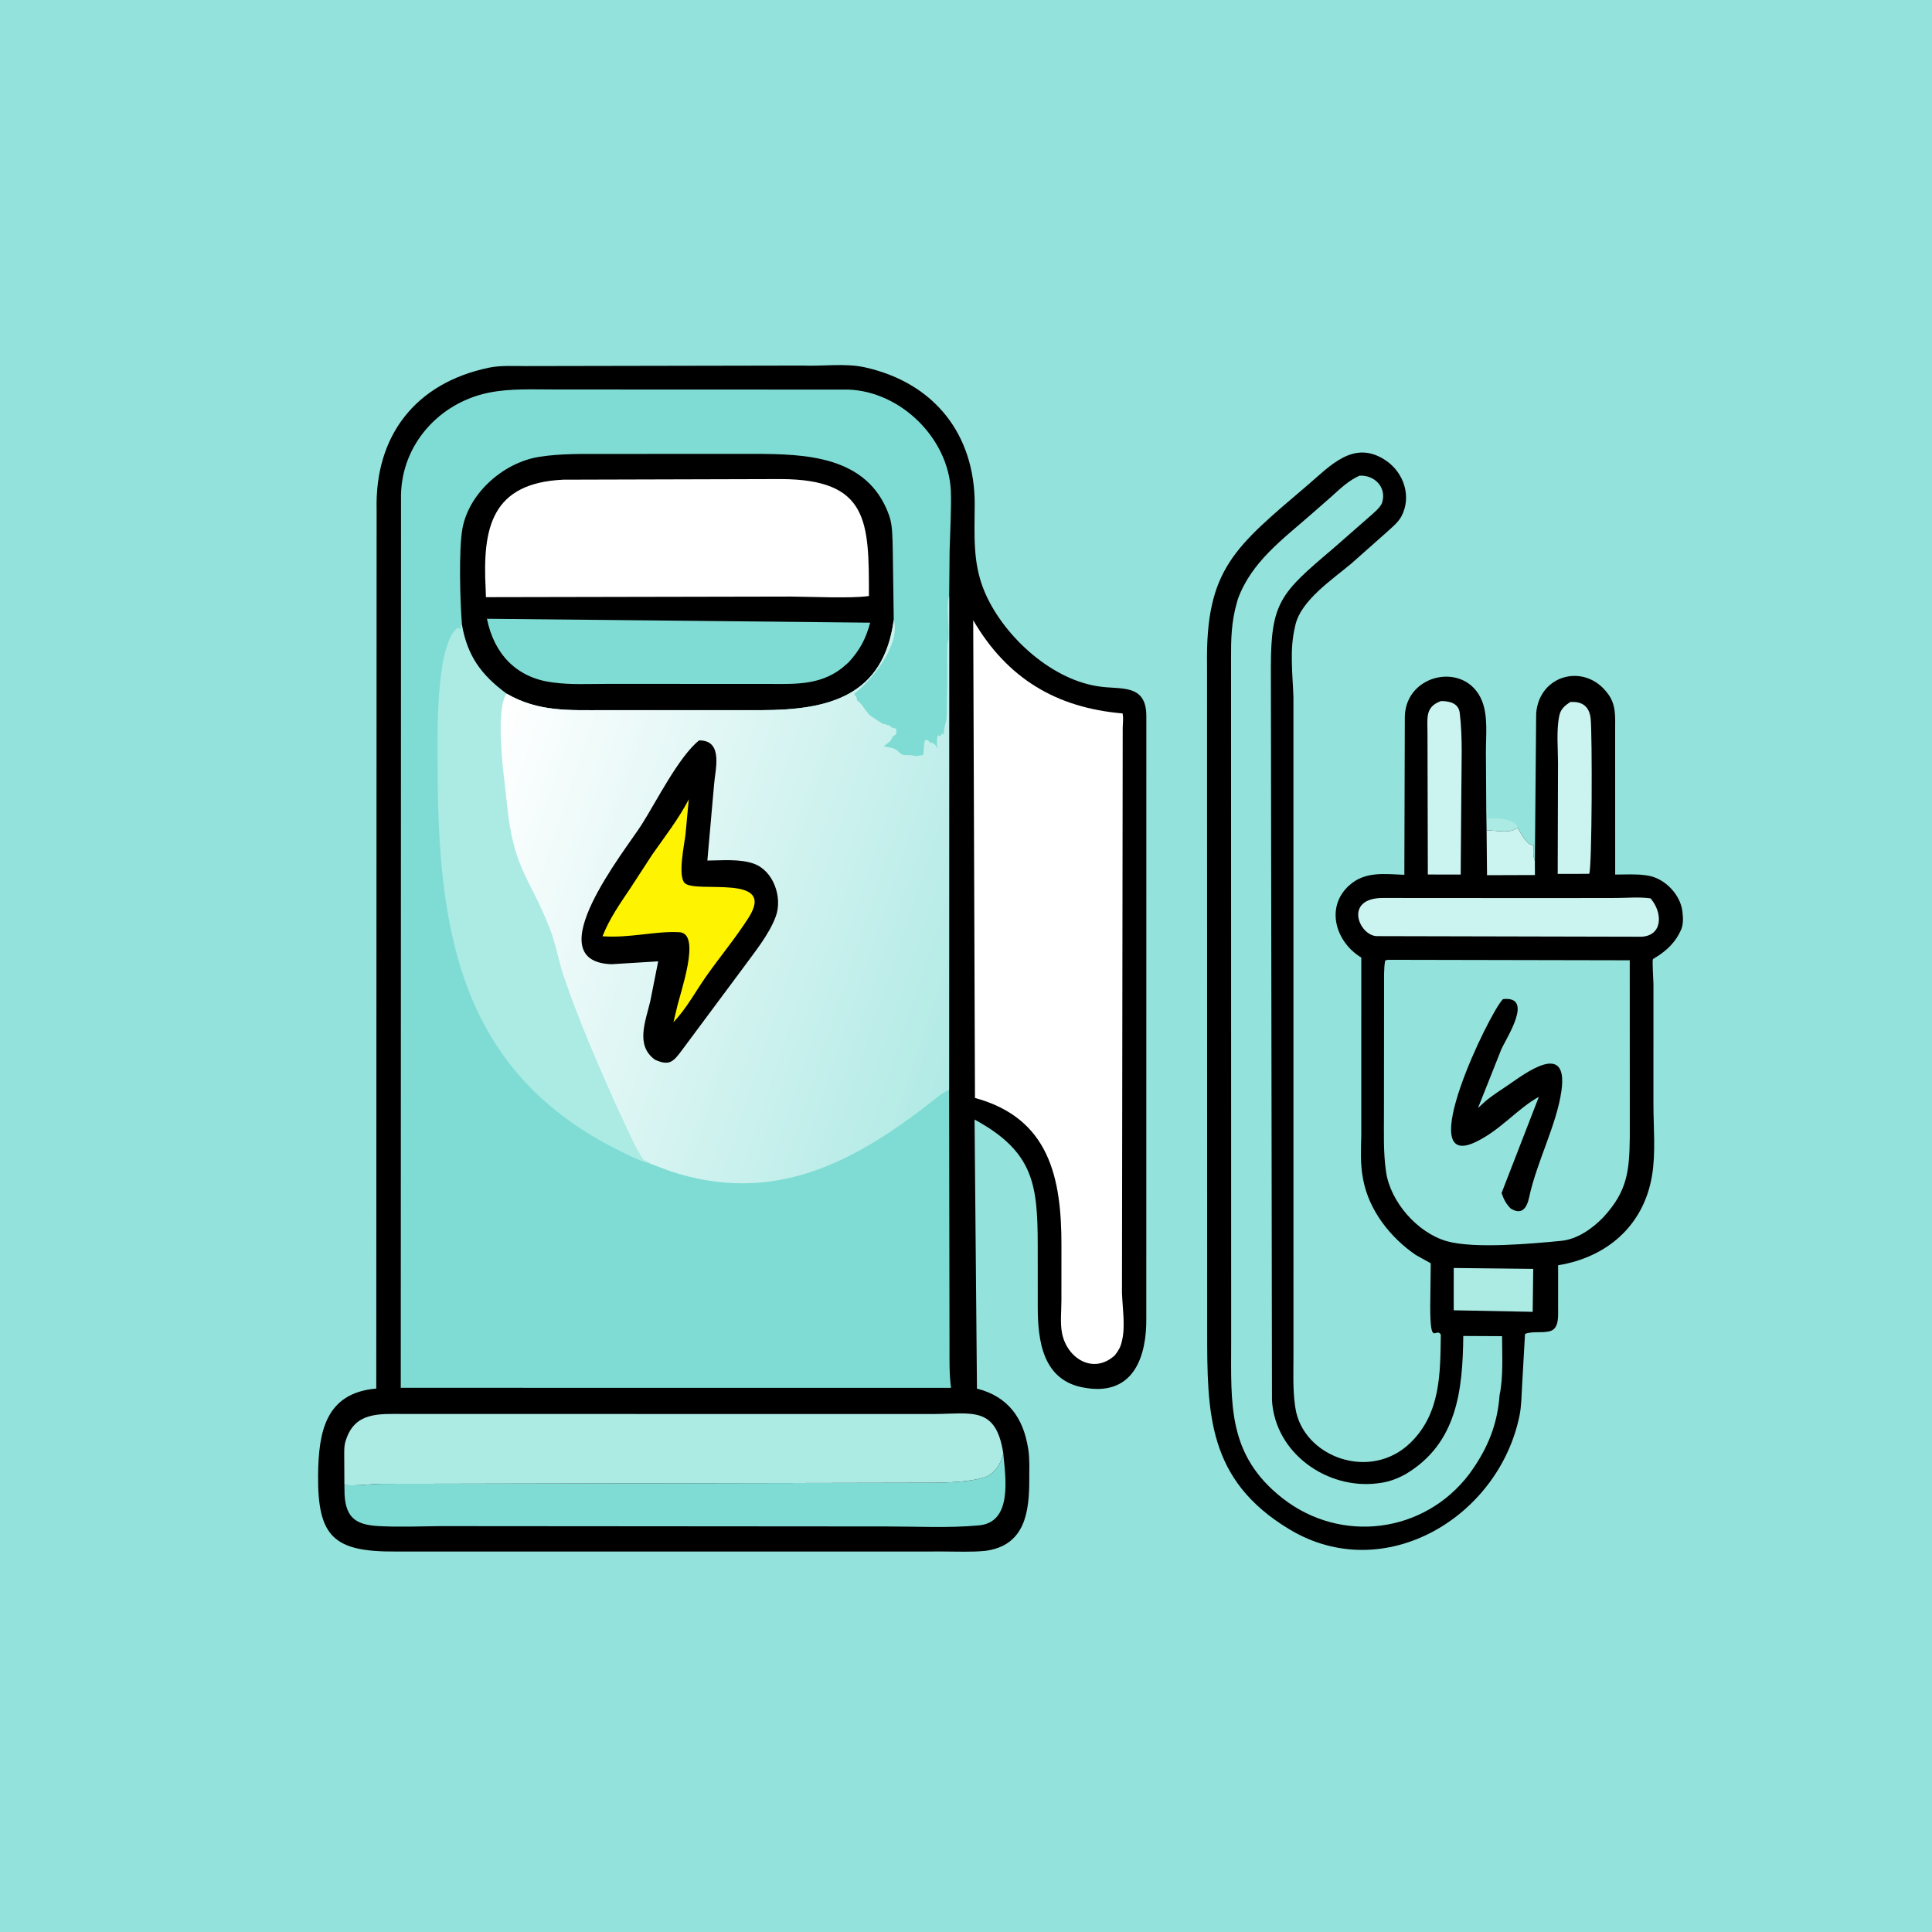 <svg xmlns="http://www.w3.org/2000/svg" fill="none" viewBox="0 0 4182 4182" height="4182" width="4182">
<rect fill="#93E2DB" height="4182" width="4182"></rect>
<path fill="#ACEAE4" d="M3217.15 1748.62L3218.09 1750.29C3220.47 1755.98 3219.36 1765.16 3219.35 1771.33C3241.2 1771.85 3264.19 1770.29 3282.26 1784.51L3285.17 1791.6C3266.7 1805.85 3240.07 1796.76 3217.87 1797.68L3217.15 1748.62Z"></path>
<path fill="black" d="M3322.39 1863.39L3325.2 1544.25C3331.67 1460.35 3429.56 1434.5 3479.13 1499.98L3480.89 1502.33C3498.41 1525.59 3496.11 1552.02 3496.14 1579.39L3496.22 1893.07C3517.9 1893.17 3541.28 1891.52 3562.71 1894.65L3565.64 1895.11C3602.53 1900.19 3637.18 1935.62 3641.65 1972.47L3641.89 1974.79C3643.48 1986.99 3643.88 2002.09 3638.39 2013.55L3637.37 2015.63C3618.38 2056.9 3579.12 2074.01 3577.86 2076.29C3576.13 2079.42 3578.96 2121.37 3579.03 2129.62L3579 2390.72C3579.04 2440.83 3584.26 2496.25 3575.84 2545.57C3557.31 2654.21 3477.23 2721.82 3372.72 2738.74L3372.65 2828.85C3372.26 2845.7 3376.39 2875.73 3354.76 2881.56L3351.21 2882.28C3337.93 2885.25 3311.79 2881.58 3301.02 2887.69L3294.64 3000.58C3293.43 3021.03 3293.31 3043.48 3289.26 3063.53C3244.67 3284.61 2996.01 3433.44 2791.54 3310.65C2613.15 3203.52 2613.07 3059.43 2613.04 2878.49L2612.76 1439.31C2609.44 1231.47 2673.38 1184.1 2829.81 1050.66C2879.31 1008.44 2930.66 950.039 2999.97 996.895C3039.13 1023.37 3056.32 1075.78 3033.07 1118.47C3025.55 1132.29 3008.96 1145.02 2997.51 1155.71L2924.7 1220.2C2884.97 1253.65 2816.67 1298.95 2804.14 1352.29L2803.34 1355.95C2790.95 1406.18 2798.14 1458.81 2799.76 1509.73L2799.82 2933.35C2799.83 2969.66 2798.15 3007.82 2803.37 3043.81L2803.84 3046.93C2819.52 3153.2 2966.14 3208.47 3053.7 3122.38C3118.38 3058.81 3117.67 2973.13 3118.76 2888.65C3107.82 2871.6 3095.87 2918.55 3095.88 2826.67L3097.02 2734.56L3064.49 2716.41C3009.47 2678.88 2963.23 2619.83 2950.69 2553.24L2950.04 2549.65C2944.31 2519.18 2945.85 2489.09 2946.62 2458.34L2946.64 2072.73C2890.83 2039.06 2868.13 1963.28 2920.85 1916.17C2955.17 1885.51 2997.46 1892.05 3039.84 1893.6L3040.89 1550.56C3043.36 1457.41 3173.06 1430.8 3207.93 1517.12C3221.2 1549.95 3216.35 1592.43 3216.38 1627.45L3217.15 1748.62L3217.87 1797.68C3240.07 1796.76 3266.7 1805.85 3285.17 1791.6C3289.99 1801.12 3306.66 1832.89 3319.58 1828.77C3319.36 1840.01 3317.49 1853.05 3322.39 1863.39ZM3003.99 2077.57L2998.31 2079.12C2994.99 2097.74 2996.17 2118.07 2995.97 2137L2995.7 2410.52C2995.73 2452.94 2994.15 2494.86 3000.29 2536.89C3009.7 2601.31 3067.87 2668.32 3131.47 2686.6C3190.95 2703.7 3318.75 2691.9 3379.85 2685.86C3413.98 2682.5 3446.71 2659.51 3469.96 2635.49C3523.28 2577.95 3526.83 2534.36 3527.87 2460.94L3527.75 2078.63L3003.99 2077.57ZM2942.71 1029.71C2919.45 1040.01 2901.42 1057.33 2882.83 1074.19L2839.69 1112.01C2777.06 1167.08 2709.08 1215.67 2679.45 1296.78L2677.18 1304.95C2665.3 1346.4 2664.53 1383.71 2664.72 1426.59L2664.98 2903.85C2664.99 3038.86 2656.35 3149.57 2776.52 3243.38C2902.81 3341.97 3082.56 3319.17 3179.96 3191.26L3183.89 3185.79C3220.49 3134.48 3241.37 3083.24 3246 3019.88C3254.39 2980.15 3251.38 2932.87 3251.38 2892.26L3167.41 2891.84C3166.17 3009.3 3154.11 3124.5 3042.59 3190.95L3033.56 3195.62C3017.9 3203.35 3001.98 3208.38 2984.64 3210.42L2981.07 3210.89C2872.34 3224.25 2760.3 3145.67 2753.33 3031.42L2750.92 1444.44C2751.03 1303.45 2772.2 1283.52 2884.71 1188.22L2962.8 1119.8C2971.45 1111.97 2988.4 1098.79 2991.84 1087.59C3001.94 1054.77 2975.02 1027.55 2942.71 1029.71Z"></path>
<path fill="#CBF3F0" d="M3285.17 1791.6C3289.99 1801.12 3306.66 1832.89 3319.58 1828.77C3319.36 1840.01 3317.49 1853.05 3322.39 1863.39L3322.52 1894.09L3218.83 1894.45L3217.87 1797.68C3240.07 1796.76 3266.7 1805.85 3285.17 1791.6Z"></path>
<path fill="#ACEAE4" d="M3146.73 2744.69L3318.83 2746.6L3317.64 2839.56L3146.71 2836.24L3146.73 2744.69Z"></path>
<path fill="#CBF3F0" d="M3398.81 1519.6C3424.5 1517.83 3439.92 1528.59 3443.09 1554.9C3446.79 1585.52 3446.24 1883.38 3439.92 1891.4L3418.44 1891.56L3371.8 1891.66L3372.46 1652.68C3372.48 1620.69 3368.67 1581.7 3375.01 1550.48L3375.58 1547.97C3378.61 1534.2 3387.81 1527.12 3398.81 1519.6Z"></path>
<path fill="#CBF3F0" d="M3119.12 1517.52C3137.72 1517.54 3157.24 1521.91 3159.82 1543.64C3166.21 1597.41 3163.38 1653.13 3163.26 1707.28L3161.83 1893.07L3139.31 1893.07L3090.69 1892.96L3089.93 1587.73C3090.09 1555.16 3083.94 1530.19 3119.12 1517.52Z"></path>
<path fill="#CBF3F0" d="M3359.66 1943.95L3497.96 1943.73C3522.9 1943.7 3548.03 1941.09 3572.77 1944.61C3599.72 1975.81 3599.3 2025.28 3553.17 2027.65L2979.22 2026.35C2940.93 2023.66 2908.8 1944.06 2993.26 1943.71L3359.66 1943.95Z"></path>
<path fill="black" d="M3253.4 2162.69C3321.82 2155.24 3259.89 2248.07 3249.7 2271.47L3199.29 2398.35L3215.88 2383.25C3231.11 2370.41 3248.65 2359.64 3265.09 2348.36C3301.74 2323.19 3394.85 2252.19 3379.95 2360.75C3369.89 2434.12 3326.02 2515.74 3309.92 2592C3304.74 2616.56 3293.05 2630.18 3270.01 2615.93C3259.84 2605.61 3254.97 2595.99 3250.31 2582.4L3331.04 2374.17C3284.12 2400.08 3248.58 2445.81 3194.67 2471.75C3057.07 2537.99 3223.85 2191.62 3253.4 2162.69Z"></path>
<path fill="black" d="M1736.87 791.305C1780.77 793.226 1829.5 785.607 1872.31 795.161C2023.11 828.829 2110.1 940.897 2109.82 1091.42C2109.69 1156.34 2104.95 1216.97 2130.19 1278.4C2168.64 1371.98 2269.97 1467.84 2373.56 1485.05L2376.07 1485.44C2422.97 1493.7 2480.74 1477.61 2481.36 1548.94L2481.29 2853.13C2482.21 2934.09 2455.3 3020.31 2352.08 3004.63L2348.5 3004.05C2256.21 2989.5 2246.34 2900.89 2246.33 2828.53L2246.27 2695.35C2246.02 2564.25 2237.8 2493.07 2109.52 2423.35L2114.71 3005.77C2182.6 3022.97 2215.05 3069.93 2225.4 3134.79L2225.91 3137.86C2229.05 3158.52 2227.88 3180.56 2227.93 3201.45C2228.11 3271.04 2219.85 3345.7 2132.5 3357.02C2102.58 3359.93 2071.67 3358.36 2041.61 3358.37L856.23 3358.42C722.858 3359.28 687.099 3327.14 688.582 3192.41C689.595 3100.69 703.88 3015.23 814.484 3005.64L815.236 1102.77C811.387 944.524 898.08 829.254 1058.47 795.866C1083.62 790.632 1112.36 792.423 1138 792.416L1736.87 791.305Z"></path>
<path fill="#7FDCD4" d="M2171.63 3145.55C2177.05 3201.12 2191.26 3295.18 2118.92 3301.85C2053.23 3307.91 1984.8 3304.13 1918.79 3304.15L953.104 3303.44C908.836 3303.99 863.948 3305.76 819.732 3303.38C771.818 3300.8 748.684 3286.4 745.867 3235.38L745.449 3212.78L748.455 3214.74C774.098 3216.58 802.715 3211.93 828.92 3211.89L2035.48 3209.46C2065.07 3208.19 2098.02 3207 2126.65 3199.04L2129.99 3198.07C2151.44 3192.03 2168.01 3167.38 2171.63 3145.55Z"></path>
<path fill="#ACEAE4" d="M745.449 3212.78L745.162 3156.44C745.201 3144.22 744.358 3131.21 748.011 3119.42L749.05 3116.36C768.851 3055.43 822.274 3060.7 874.24 3060.66L2019.84 3060.8C2103.7 3060.41 2155.68 3042.8 2171.63 3145.55C2168.01 3167.38 2151.44 3192.03 2129.99 3198.07L2126.65 3199.04C2098.02 3207 2065.07 3208.19 2035.48 3209.46L828.92 3211.89C802.715 3211.93 774.099 3216.58 748.455 3214.74L745.449 3212.78Z"></path>
<path fill="white" d="M2106.62 1342.54C2180.76 1469.67 2287.72 1532.1 2429.92 1544.28C2432.06 1553.75 2430.45 1565.52 2430.21 1575.23L2428.63 2798.33C2429.65 2830.04 2436.04 2869.52 2429.09 2900.29L2428.23 2903.97C2425.4 2916.32 2420.88 2923.95 2413.03 2933.82C2366.9 2975.86 2309.73 2940.89 2298.86 2885.75C2294.59 2864.11 2297.54 2836.82 2297.53 2814.63L2297.6 2695.58C2297.76 2550.31 2271.81 2420.4 2110.43 2376.65L2106.62 1342.54Z"></path>
<path fill="#7FDCD4" d="M2054.41 2358.76L2055.28 2915.88C2055.33 2945.49 2054.6 2974.69 2058.63 3004.1L867.496 3004.06L868.039 1071.12C870.058 960.959 951.764 871.574 1057.85 850.002C1104.79 840.455 1154.86 843.128 1202.56 843.101L1835.69 843.317C1949.6 846.839 2053.77 949.236 2058.21 1063.4C2059.57 1098.61 2056.46 1155.78 2055.5 1192.7L2054.56 1290.54L2054.41 2358.76Z"></path>
<path fill="#ACEAE4" d="M999.986 1352.33C1011.62 1419.13 1041.28 1460.82 1096.81 1501.54C1076.14 1526.17 1085.38 1627.56 1087.97 1658.26L1099.85 1763.91C1115.31 1883.8 1148.33 1904.54 1189.55 2009.06C1202.91 2042.93 1208.66 2079.74 1220.41 2114.32C1251.86 2206.89 1291.44 2298.17 1331.15 2387.44L1368.64 2467.91C1376.06 2482.68 1383.5 2498.51 1393.78 2511.44L1395.58 2512.02C1400.55 2513.69 1403.59 2514.91 1407.37 2518.78C1379.48 2511.12 1352.19 2496.75 1326.58 2483.54C992.745 2311.21 947.628 2007.04 947.353 1661.31C947.308 1605.19 941.08 1396.95 990.452 1359.09C999.81 1362.7 997.575 1361.16 996.581 1353.97L999.986 1352.33Z"></path>
<path fill="black" d="M999.986 1352.32C996.013 1306.28 992.504 1188.06 1001.19 1142.92C1015.91 1066.41 1090.04 1001.42 1166.44 989.014C1213.38 981.394 1263.02 982.695 1310.45 982.59L1632.3 982.446C1743.6 982.714 1878.91 986.315 1924.68 1115.97C1932.39 1137.85 1931.67 1164.91 1932.43 1188L1934.63 1341.39C1912.78 1506.72 1794.76 1536.9 1648.22 1537.19L1309.8 1537.18C1232.75 1537.12 1165.81 1541.48 1096.81 1501.54C1041.28 1460.82 1011.62 1419.13 999.986 1352.32Z"></path>
<path fill="#7FDCD4" d="M1054.06 1339.39L1883.62 1347.82C1873.93 1383.27 1861.57 1406.58 1836.77 1433.86L1821.54 1446.88C1772.13 1484.85 1715.81 1480.34 1657.46 1480.42L1314.18 1480.33C1275.72 1480.29 1235.34 1482.57 1197.23 1477.32L1193.65 1476.8C1116.63 1466.32 1069.22 1414.41 1054.06 1339.39Z"></path>
<path fill="white" d="M1219.49 1038.3L1690.03 1036.99C1880.76 1037.59 1880.94 1129.37 1880.87 1290.18C1854.76 1293.5 1828.57 1292.97 1802.31 1292.99L1712.36 1291.33L1051.83 1292.62L1051.26 1275.08C1044.25 1142.25 1063.7 1045.46 1219.49 1038.3Z"></path>
<path fill="url(#paint0_linear_1_159)" d="M2054.56 1290.54L2054.41 2358.76L2052.59 2359.64C2039.24 2366.24 2027.45 2376.2 2015.75 2385.36C1841.63 2521.75 1669.44 2607.37 1450.96 2535.19L1407.37 2518.78C1403.59 2514.91 1400.55 2513.69 1395.58 2512.02L1393.78 2511.44C1383.5 2498.5 1376.06 2482.68 1368.64 2467.91L1331.15 2387.44C1291.44 2298.17 1251.86 2206.89 1220.41 2114.32C1208.66 2079.74 1202.91 2042.93 1189.55 2009.06C1148.33 1904.54 1115.31 1883.8 1099.85 1763.91L1087.97 1658.26C1085.38 1627.56 1076.14 1526.17 1096.81 1501.54C1165.81 1541.48 1232.75 1537.12 1309.8 1537.18L1648.22 1537.19C1794.76 1536.9 1912.78 1506.72 1934.63 1341.39C1950.02 1395.29 1888.26 1471.11 1849.36 1501.35L1850.13 1504.56C1853.09 1506.5 1854.01 1509.45 1854.7 1512.69L1855.41 1516.29C1867.39 1524.18 1872.38 1538.89 1883.6 1548.98L1908.66 1565.51C1912.15 1568.49 1916.79 1566.55 1920.8 1569.54L1925.89 1570.32C1928.92 1574.47 1930.79 1575.06 1935.84 1576.36L1939.39 1577.24C1940.82 1582.51 1940.84 1584.62 1938.99 1589.77L1931.34 1595.4C1930.11 1604.52 1919.84 1609.99 1912.94 1614.98C1920.05 1617.8 1936.16 1618.78 1941.07 1623.67C1959.42 1641.94 1956.35 1630.13 1982.13 1636.67L1998.01 1634.56C2001.46 1627.51 1996.12 1586.43 2012.74 1606.97L2016.64 1607.82C2024.38 1610.06 2025.47 1613.67 2028.8 1620.19C2028.65 1611.63 2026.67 1599.18 2030.35 1591.56L2036.29 1593.92C2037.61 1588.7 2036.26 1590.79 2040.06 1587.49L2042.78 1590.78C2043.42 1568.72 2049.31 1562.64 2049.3 1547.92L2049.84 1501C2050.66 1484.59 2050.42 1467.77 2050.42 1451.3L2050.34 1392.76C2058.92 1379.9 2046.89 1318.09 2053.48 1294.37L2054.56 1290.54Z"></path>
<path fill="black" d="M1512.95 1602.76L1517.44 1602.82C1565.7 1605.52 1547.89 1667.41 1545.71 1697.98L1531.15 1862.76C1562.82 1862.57 1600.93 1858.75 1631.22 1869.37C1674.58 1884.56 1694.23 1942.87 1679.28 1983.66C1664.66 2023.52 1632.34 2062.28 1607.48 2096.6L1475.94 2273.51C1457.02 2299.25 1448.27 2307.46 1417.83 2293.9C1374.23 2262.38 1398 2209.62 1407.86 2165.93L1424.7 2080.91L1323.33 2087.16C1160.17 2080.85 1353.74 1840.23 1388.5 1785.65C1420.81 1734.95 1468.43 1639.28 1512.95 1602.76Z"></path>
<path fill="#FEF401" d="M1490.91 1730.39L1483.87 1805.84C1481.73 1825.84 1466.51 1895.62 1482.01 1911.37C1505.28 1935.01 1682.12 1889.73 1620.49 1986.26C1593.01 2029.29 1559.71 2069.48 1530.11 2111.17C1506.65 2144.21 1485.91 2183.56 1457.79 2212.55L1464.48 2184.7C1471.89 2149.39 1519.16 2020.72 1470.69 2017.87C1419.25 2014.84 1364.05 2030.92 1304.17 2026.67C1319.28 1988.44 1341.66 1956.54 1364.45 1922.66L1412.36 1849.08C1439.91 1809.83 1468.58 1773.08 1490.91 1730.39Z"></path>
<defs>
<linearGradient gradientUnits="userSpaceOnUse" y2="1795.61" x2="996.979" y1="2167.3" x1="2110.81" id="paint0_linear_1_159">
<stop stop-color="#B1EAE5"></stop>
<stop stop-color="white" offset="1"></stop>
</linearGradient>
</defs>
</svg>
